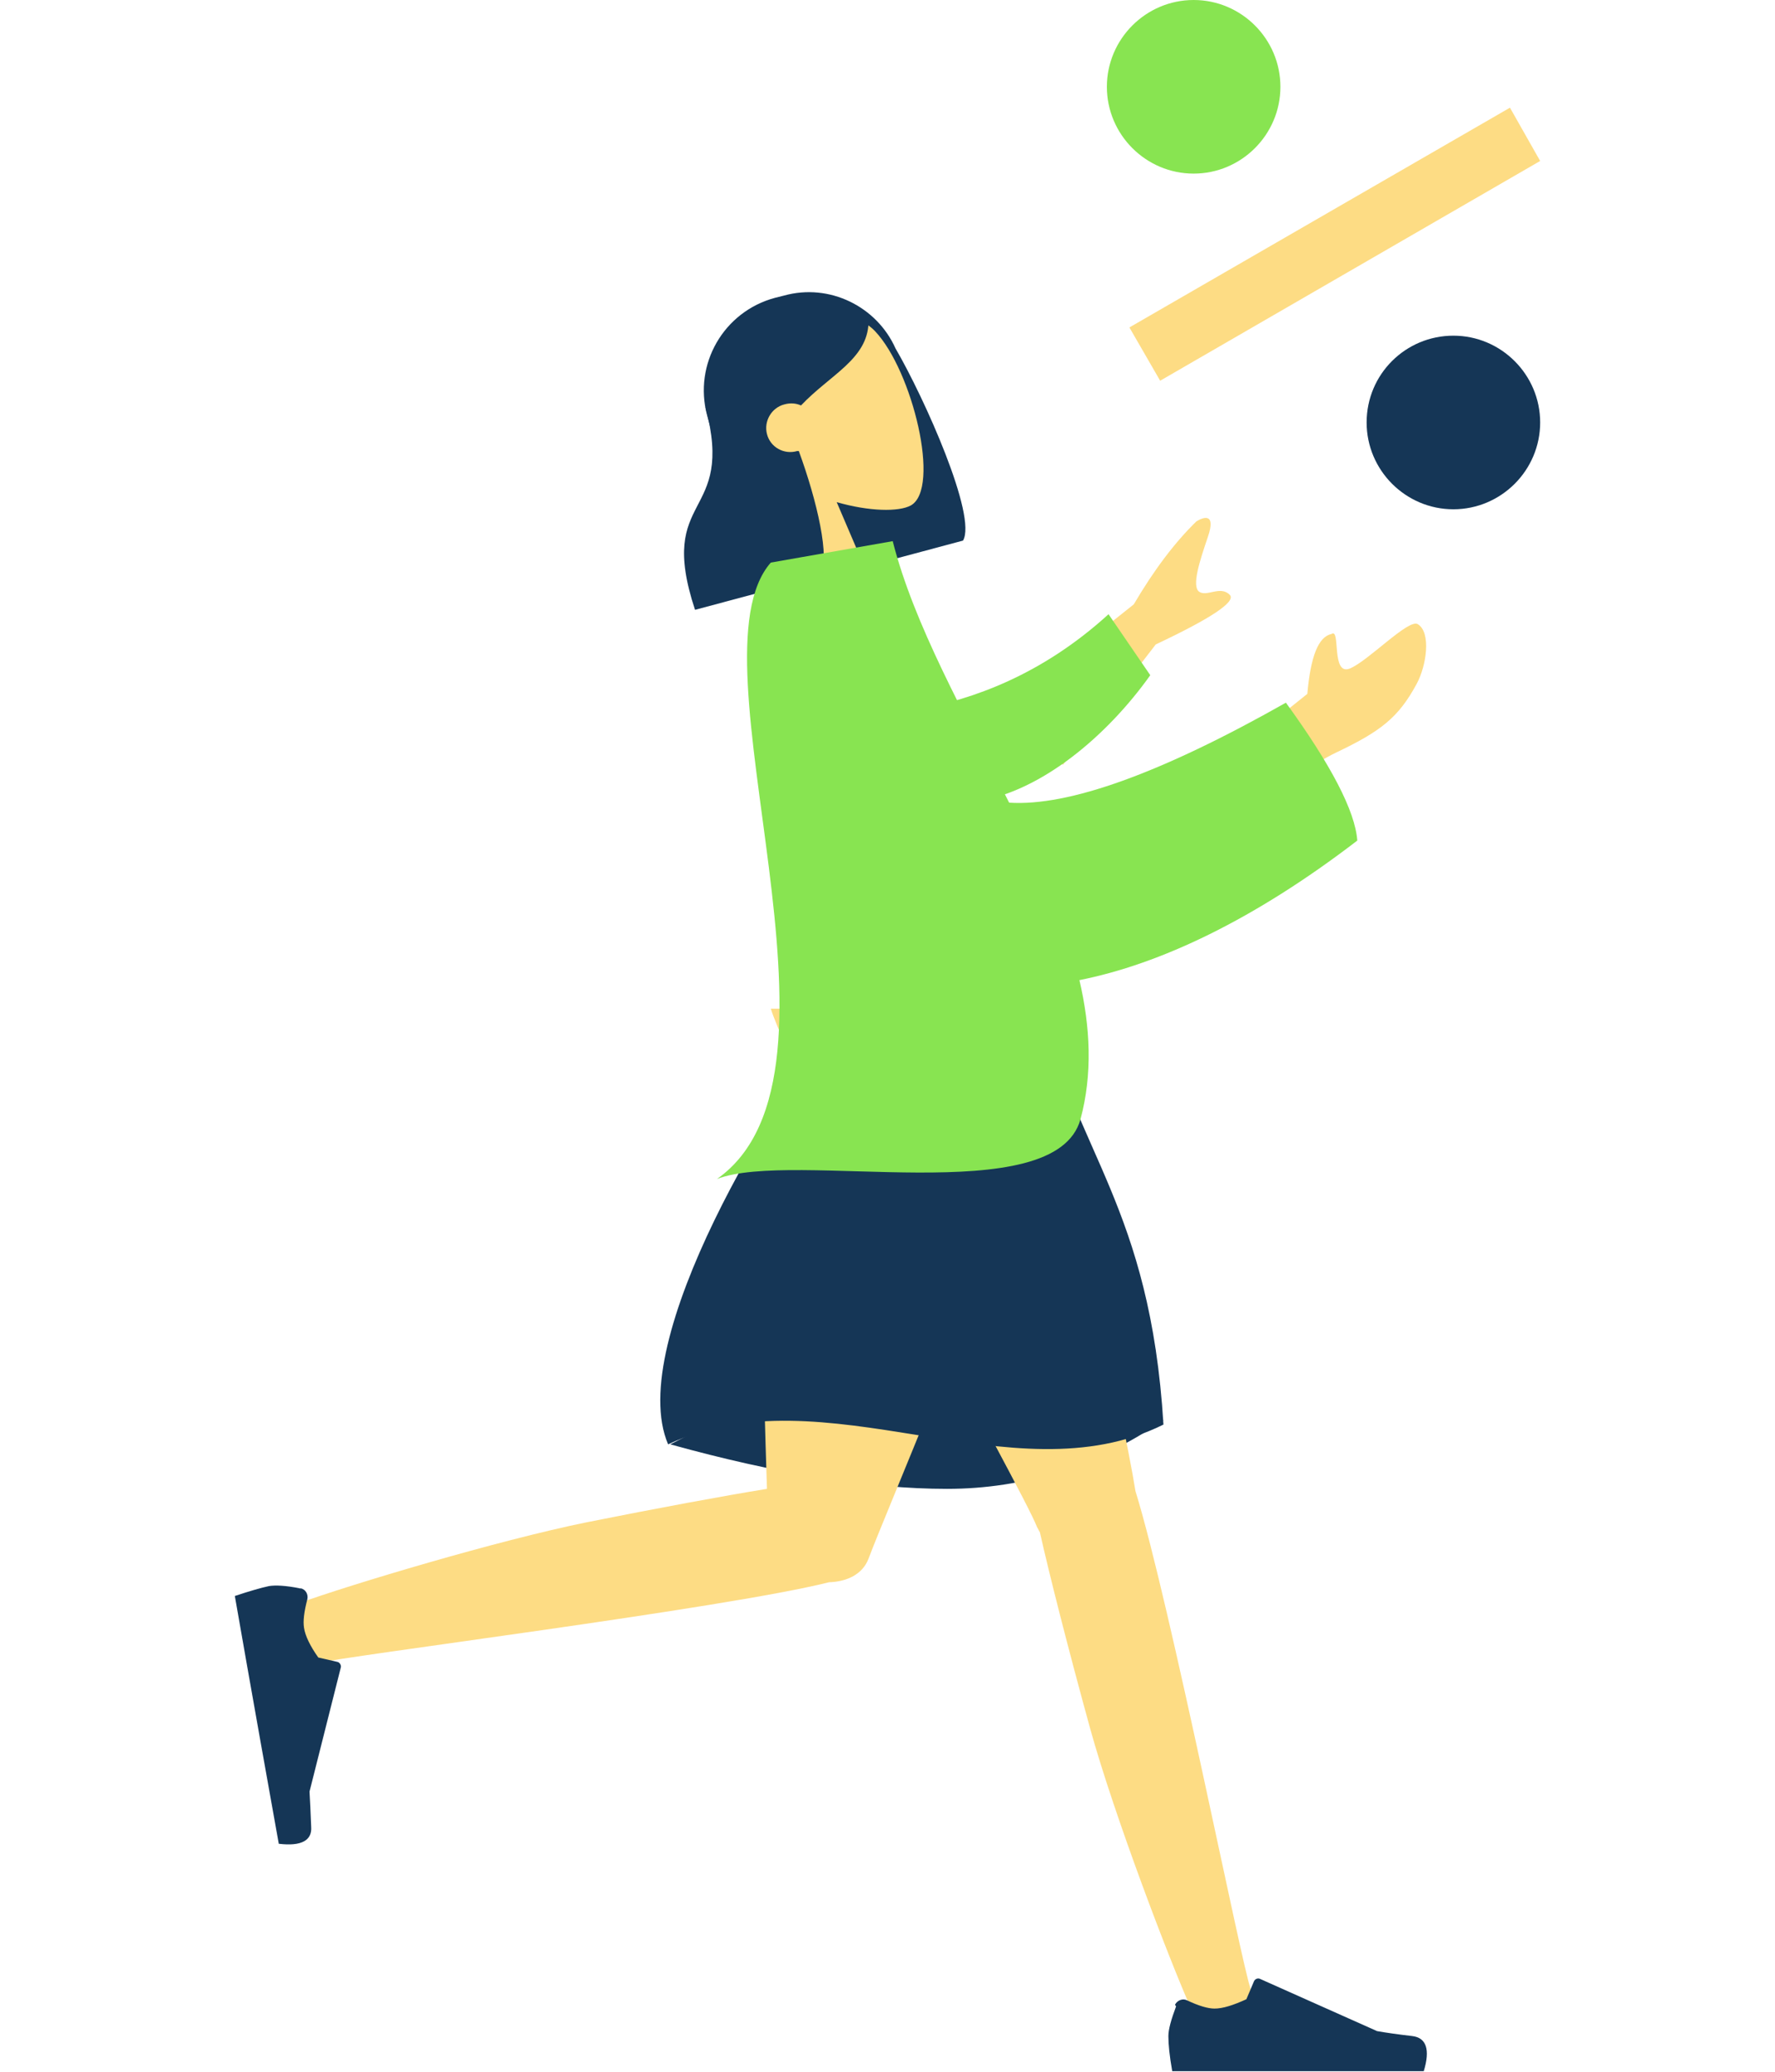 <?xml version="1.0" encoding="utf-8"?>
<!-- Generator: Adobe Illustrator 23.0.3, SVG Export Plug-In . SVG Version: 6.00 Build 0)  -->
<svg version="1.1" id="Layer_1" xmlns="http://www.w3.org/2000/svg" xmlns:xlink="http://www.w3.org/1999/xlink" x="0px" y="0px"
	 viewBox="0 0 237.7 377.1" style="enable-background:new 0 0 237.7 377.1;" xml:space="preserve" width="240px" height="280px">
<style type="text/css">
	.st0{fill-rule:evenodd;clip-rule:evenodd;fill:#153656;}
	.st1{fill-rule:evenodd;clip-rule:evenodd;fill:#FDDC84;}
	.st2{fill-rule:evenodd;clip-rule:evenodd;fill:#88E451;}
</style>
<g>
	<path class="st0" d="M120.3,63.4c5.3,9.1,14.9,30.6,12.3,35l-22.8,6.1c0,0,0-0.1,0-0.1c-8.7,1.3-17.2-4.1-19.5-12.8l-4.3-16
		c-2.5-9.3,3-18.9,12.4-21.4l1.6-0.4C108.3,51.5,116.9,55.8,120.3,63.4L120.3,63.4z"/>
	<path class="st1" d="M98.4,86.3c-4.7-3.2-8.6-7.7-9.7-13.6c-3.3-17,21.1-19.6,27.9-12.4c6.8,7.2,12,28.6,6.5,31.7
		c-2.2,1.2-7.6,1.1-13.5-0.6l9.2,21.5l-18.8,5L98.4,86.3L98.4,86.3z"/>
	<path class="st0" d="M102.7,82.1c3.3,9,5.8,19.6,3.9,22.8l-22.8,6.1c-7.1-21.5,7.4-16.3,1.9-36.9c0.6-0.9,1.1-1.9,1.6-2.7l-0.2-0.6
		c1.8-9.1,5.7-14.4,11.8-16c9.1-2.4,13.1,1,16.5,3.9c-0.2,6.7-7,9.5-12.3,15.1c-0.9-0.4-1.9-0.5-3-0.2c-2.4,0.6-3.8,3.1-3.2,5.4
		c0.6,2.4,3.1,3.8,5.5,3.1C102.6,82.1,102.6,82.1,102.7,82.1L102.7,82.1z"/>
	<path class="st0" d="M79.3,262.9c19.5,5.4,36.3,8.1,50.4,8.1c14.1,0,27.3-4.2,39.4-12.5c-19.1-5.6-34.8-8.4-47.1-8.4
		C109.7,250.2,95.5,254.4,79.3,262.9L79.3,262.9z"/>
	<path class="st1" d="M146.6,278.9c-0.2-0.3-0.3-0.6-0.5-0.9c-2.6-6.9-44.3-80.9-48.5-94.4h47c3.2,10.3,17.4,74.9,19.4,87.8
		c6.3,20.3,19.3,86.2,21,90.7c1.7,4.8-8.1,9.8-10.7,3.9c-4.2-9.4-14.1-35.4-18.5-51.2C151.7,299.9,148.3,286.5,146.6,278.9
		L146.6,278.9z"/>
	<path class="st1" d="M108.2,288c-19.1,4.8-88.9,13.5-93.6,14.8c-4.9,1.4-9.2-8.7-3.2-10.9c9.7-3.5,36.4-11.5,52.6-14.8
		c13-2.6,24.9-4.8,32.9-6.1c-0.7-22.3-1.3-39,0.8-50.5h41.6c-1.9,11.1-20.9,55.1-23.9,63.2C114.3,286.6,111.4,287.9,108.2,288
		L108.2,288z"/>
	<path class="st0" d="M11.8,289.1c-2.5-0.5-4.4-0.6-5.6-0.4c-1.4,0.3-3.5,0.9-6.2,1.8c0.3,1.7,2.9,16.7,8,45.1
		c4.1,0.5,6.1-0.6,5.9-3.1c-0.1-2.6-0.2-4.7-0.3-6.4l5.7-22.6c0.1-0.4-0.2-0.9-0.6-1c0,0,0,0,0,0l-3.5-0.8c-1.5-2.1-2.4-4-2.6-5.4
		c-0.2-1.2,0-2.9,0.6-5.2l0,0c0.2-0.9-0.3-1.8-1.2-2C11.9,289.2,11.8,289.1,11.8,289.1L11.8,289.1z"/>
	<path class="st0" d="M171.4,365.2c-0.9,2.4-1.4,4.2-1.4,5.4c0,1.5,0.2,3.6,0.7,6.4c1.7,0,17,0,45.8,0c1.2-3.9,0.5-6.1-2.1-6.4
		c-2.6-0.3-4.7-0.6-6.4-0.9l-21.3-9.5c-0.4-0.2-0.9,0-1.1,0.4c0,0,0,0,0,0l-1.4,3.3c-2.4,1.1-4.3,1.7-5.8,1.7c-1.2,0-2.9-0.5-5-1.5
		l0,0c-0.8-0.4-1.8,0-2.2,0.8C171.4,365.2,171.4,365.2,171.4,365.2L171.4,365.2z"/>
	<path class="st0" d="M111.5,183.6c18.3-5.2,19.4-5.2,35.7,0c5.7,25.8,19.5,36.1,21.9,75.7c-27.6,13.7-61.7-9.8-90.2,3.6
		C70.9,244.2,98.5,199.3,111.5,183.6L111.5,183.6z"/>
	<path class="st1" d="M138.6,130l25.1-20c3.7-6.3,7.5-11.3,11.4-15.1c1.3-0.8,3.6-1.6,2.1,2.8c-1.5,4.4-3,9-1.6,10
		c1.4,1,3.9-1.2,5.6,0.6c1.1,1.2-3.3,4.2-13.5,9l-16.9,21.9L138.6,130L138.6,130z M184.3,135.1l11-8.8c0.6-6.8,2-10.4,4.4-10.9
		c1.7-1.2-0.1,7.6,3.3,6.3c3.3-1.3,10.7-9.1,12.4-8.1c2.5,1.5,1.6,7.6-0.2,10.9c-3.3,6.1-6.5,8.6-14.7,12.5
		c-4.3,2.1-8.8,5.4-13.4,10.2L184.3,135.1L184.3,135.1z"/>
	<path class="st2" d="M124.5,129.1c9.7-1.8,22.3-6.1,34.6-17.3l7.6,11.1c-7.9,11.1-19.9,21.2-31.7,23
		C125.6,147.2,118.9,136.9,124.5,129.1L124.5,129.1z"/>
	<path class="st2" d="M141,146.1c10.8,0.7,27.6-5.3,50.4-18.2c8.2,11.3,12.6,19.7,13,25.1c-18.9,14.5-36,22.5-50.6,25.4
		c2,8.6,2.4,17.1,0.2,25.3c-4.6,16.8-52.3,5.5-66.2,10.9c27.6-19.4-5.7-94.6,9.8-112.2l22.2-3.9C123.7,113.8,132.9,129.9,141,146.1
		L141,146.1z"/>
	<path class="st0" d="M221.9,61.1c8.7,0,15.8,7.1,15.8,15.8c0,8.7-7.1,15.8-15.8,15.8c-8.7,0-15.8-7.1-15.8-15.8
		C206.1,68.1,213.2,61.1,221.9,61.1L221.9,61.1z"/>
	<path class="st2" d="M174.6,0c8.7,0,15.8,7.1,15.8,15.8s-7.1,15.8-15.8,15.8s-15.8-7.1-15.8-15.8S165.9,0,174.6,0L174.6,0z"/>
	<polygon class="st1" points="162.9,59.6 232.2,19.6 237.7,29.3 168.5,69.3 162.9,59.6 	"/>
</g>
</svg>
